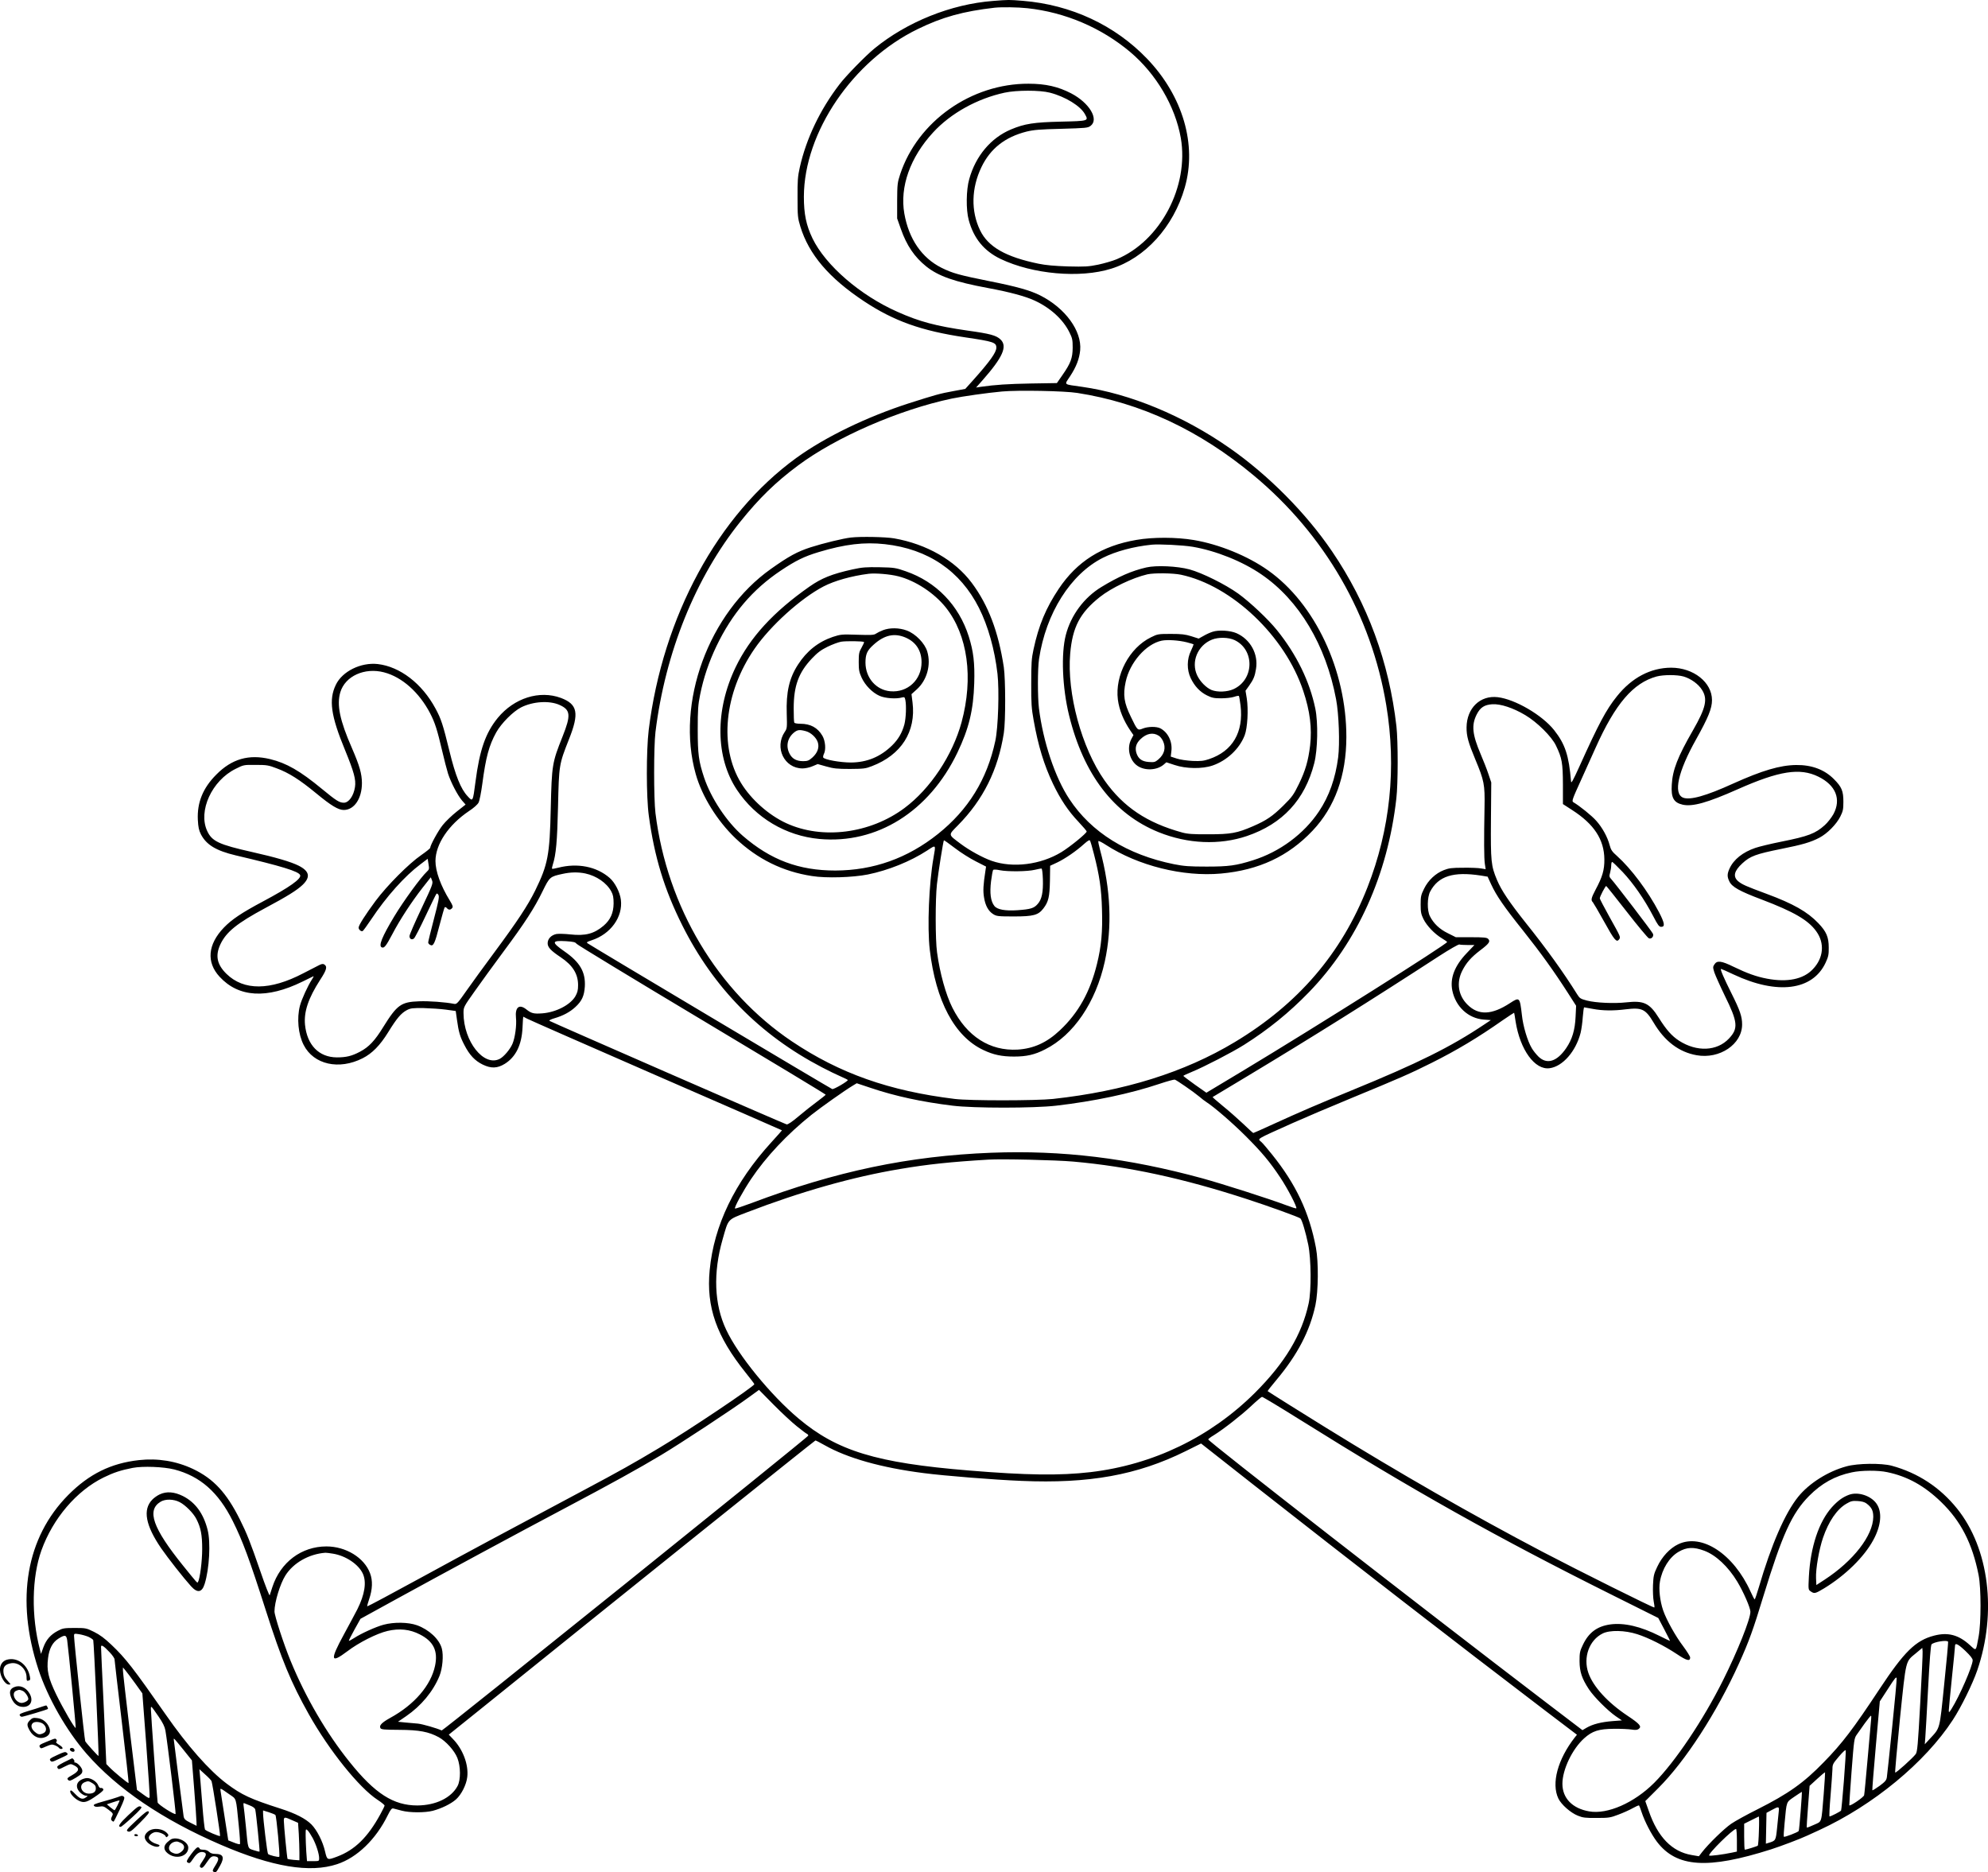 <?xml version="1.0" encoding="UTF-8"?>
<svg xmlns="http://www.w3.org/2000/svg" version="1.0" viewBox="0 0 1914.032 1802.609" preserveAspectRatio="xMidYMid meet">
  <g transform="translate(-21.728,1808.8) scale(0.1,-0.1)" fill="#000000" stroke="none">
    <path d="M9778 18079 c-404 -31 -829 -202 -1142 -458 -87 -72 -276 -265 -337 -346 -187 -244 -319 -522 -381 -797 -20 -89 -23 -129 -22 -293 0 -177 2 -196 27 -278 82 -268 275 -495 611 -718 288 -191 552 -286 978 -349 270 -40 298 -49 298 -99 0 -46 -63 -134 -227 -317 l-72 -80 -118 -22 c-127 -23 -168 -35 -423 -116 -409 -132 -805 -324 -1085 -526 -756 -548 -1287 -1527 -1422 -2620 -24 -202 -24 -642 1 -825 54 -398 149 -709 322 -1055 302 -603 746 -1055 1344 -1367 63 -33 145 -73 183 -89 37 -16 67 -31 67 -34 -1 -13 -134 -91 -150 -87 -14 4 -2300 1366 -2353 1402 -16 11 -12 14 35 30 184 59 304 225 283 391 -9 72 -57 166 -108 210 -126 110 -310 146 -496 98 -30 -8 -56 -12 -58 -10 -3 3 0 20 6 38 32 99 43 223 51 563 9 401 10 404 105 645 101 253 84 338 -78 399 -206 76 -449 -1 -607 -192 -118 -145 -175 -308 -215 -617 -25 -192 -25 -193 -76 -137 -65 69 -117 198 -174 432 -63 258 -81 313 -135 412 -129 240 -341 403 -556 428 -162 18 -341 -70 -403 -199 -70 -144 -49 -298 89 -631 85 -208 106 -283 95 -354 -13 -85 -59 -151 -107 -151 -43 0 -73 19 -209 131 -213 176 -344 251 -502 289 -204 49 -368 2 -517 -149 -129 -129 -186 -269 -178 -436 4 -72 10 -100 30 -140 53 -101 146 -157 335 -202 443 -104 606 -154 620 -190 14 -35 -102 -117 -357 -253 -205 -109 -302 -174 -378 -253 -155 -162 -169 -333 -41 -472 184 -200 455 -216 799 -47 52 26 99 49 104 51 6 2 0 -11 -13 -30 -39 -59 -100 -192 -116 -254 -31 -120 -17 -274 36 -377 96 -189 340 -244 568 -128 91 46 167 123 246 251 82 133 123 182 179 212 36 19 55 21 161 20 66 -2 163 -8 215 -15 l95 -13 12 -85 c16 -117 30 -164 71 -242 49 -96 101 -152 177 -189 81 -39 140 -37 212 7 106 66 163 181 171 347 2 59 6 107 8 107 1 0 18 -9 36 -19 18 -10 578 -256 1243 -546 666 -290 1211 -528 1211 -529 1 0 -45 -53 -103 -116 -353 -387 -552 -800 -593 -1230 -34 -355 65 -637 347 -988 46 -57 83 -106 83 -110 -1 -21 -623 -439 -915 -613 -245 -147 -392 -229 -715 -401 -853 -455 -1072 -572 -1554 -835 -296 -162 -540 -292 -543 -290 -2 3 6 33 18 68 33 96 36 181 9 251 -56 150 -233 258 -420 258 -240 0 -442 -152 -520 -390 -11 -36 -23 -72 -26 -80 -3 -8 -43 93 -88 225 -99 286 -130 366 -200 506 -128 256 -253 391 -451 485 -161 76 -339 105 -520 85 -270 -30 -480 -134 -680 -335 -406 -409 -509 -1006 -289 -1677 91 -277 270 -591 464 -814 295 -338 733 -636 1295 -878 495 -213 856 -273 1118 -186 192 63 374 239 488 472 28 56 38 68 54 64 11 -3 47 -12 80 -21 75 -20 222 -21 300 -1 82 22 172 65 222 109 52 46 101 142 109 217 14 119 -43 268 -138 365 l-40 42 279 224 c1445 1165 3245 2608 3251 2608 5 0 44 -20 88 -45 218 -124 546 -217 954 -269 199 -26 685 -65 941 -75 652 -28 1117 56 1581 286 l149 74 507 -399 c940 -738 1931 -1506 2804 -2171 l308 -234 -21 -26 c-165 -212 -227 -443 -158 -588 28 -58 117 -137 187 -165 49 -20 74 -23 182 -22 116 0 131 2 209 32 46 17 108 45 138 62 30 17 57 29 61 26 3 -3 14 -32 24 -63 31 -93 93 -213 148 -286 189 -248 488 -268 1100 -73 99 32 276 99 347 132 17 8 70 32 116 53 519 239 1019 651 1286 1061 80 122 190 346 235 477 191 557 114 1174 -194 1557 -165 205 -377 344 -630 413 -98 26 -328 24 -435 -6 -178 -48 -360 -163 -465 -293 -128 -159 -259 -461 -380 -875 -18 -62 -36 -113 -39 -113 -3 0 -21 33 -39 74 -164 364 -471 565 -697 457 -80 -38 -156 -119 -202 -217 -33 -69 -37 -87 -41 -178 -2 -58 1 -125 7 -156 6 -29 9 -55 6 -58 -6 -6 -731 355 -1080 538 -677 356 -1365 750 -2085 1195 -206 127 -547 341 -558 350 -2 2 36 50 83 106 205 245 323 471 377 722 28 133 31 413 5 552 -64 340 -192 612 -424 900 -44 55 -90 109 -102 119 -37 34 -63 18 304 183 105 47 359 155 565 240 463 191 562 234 770 338 244 122 449 245 684 410 60 41 110 74 111 73 1 -2 8 -39 14 -83 43 -274 186 -471 328 -451 126 17 252 162 298 340 8 33 18 102 21 153 4 51 10 93 13 93 3 0 41 -7 84 -15 93 -18 200 -19 317 -4 156 19 190 3 268 -128 106 -179 244 -284 414 -314 222 -40 438 106 438 296 0 77 -20 135 -104 303 -72 144 -110 232 -99 232 4 0 59 -24 122 -54 419 -197 759 -154 884 112 27 58 32 78 31 147 0 101 -22 154 -101 236 -104 109 -241 187 -498 282 -197 73 -234 89 -273 121 -52 45 -40 99 41 173 75 69 129 89 377 139 200 40 280 63 364 107 76 40 163 128 201 203 26 52 30 69 30 144 0 103 -16 142 -91 217 -91 92 -214 138 -364 136 -156 -2 -327 -53 -605 -178 -263 -120 -418 -163 -484 -136 -95 40 -48 251 126 561 117 210 153 297 153 378 0 171 -178 312 -394 312 -197 -1 -378 -96 -521 -275 -104 -129 -176 -265 -361 -675 -63 -139 -80 -169 -81 -145 -21 252 -57 359 -163 494 -115 145 -375 297 -543 317 -169 20 -298 -105 -300 -290 -1 -84 17 -148 85 -311 84 -201 92 -240 88 -455 -6 -320 -5 -493 3 -548 l8 -52 -43 7 c-24 5 -101 8 -173 7 -110 0 -139 -4 -187 -23 -79 -31 -150 -97 -190 -179 -30 -60 -33 -76 -33 -152 0 -72 4 -93 27 -140 32 -65 107 -143 177 -185 28 -17 51 -33 51 -36 0 -20 -1259 -814 -1960 -1236 l-358 -215 -111 78 c-61 44 -110 81 -111 84 0 3 37 20 83 39 119 49 386 187 502 260 234 148 434 310 625 507 465 480 758 1130 841 1864 17 146 17 551 1 695 -71 620 -277 1180 -620 1685 -250 368 -614 735 -987 995 -445 311 -960 524 -1420 589 -186 27 -172 14 -115 102 60 91 89 168 97 250 17 186 -143 406 -385 528 -95 48 -226 85 -483 136 -298 60 -360 77 -467 130 -191 96 -315 278 -358 522 -45 257 56 541 277 781 170 185 425 326 689 383 117 25 338 25 435 0 149 -38 297 -129 339 -209 35 -63 34 -64 -231 -70 -262 -6 -351 -20 -482 -75 -193 -81 -340 -255 -402 -478 -30 -104 -32 -296 -5 -394 48 -177 147 -298 307 -375 308 -147 764 -188 1064 -94 327 101 600 402 709 781 119 413 -18 881 -363 1241 -310 323 -731 519 -1195 557 -140 11 -132 11 -288 -1z m330 -70 c364 -39 711 -187 989 -420 252 -212 435 -523 489 -829 81 -467 -197 -993 -618 -1168 -41 -17 -121 -40 -178 -52 -93 -19 -126 -21 -290 -17 -128 4 -215 12 -283 26 -316 65 -486 162 -563 321 -90 185 -85 407 13 610 86 178 226 288 433 341 71 17 128 22 337 27 234 7 254 8 280 28 84 63 -11 222 -188 314 -124 64 -245 92 -409 92 -552 2 -1067 -362 -1236 -872 -26 -79 -28 -96 -29 -255 l0 -170 36 -102 c56 -159 131 -269 244 -360 118 -94 272 -148 595 -208 205 -38 359 -79 447 -120 153 -70 275 -182 336 -305 29 -58 32 -74 32 -150 -1 -100 -19 -149 -100 -265 l-52 -75 -249 -4 c-223 -4 -343 -12 -484 -32 l-45 -7 61 69 c197 223 244 329 173 395 -41 38 -98 54 -314 84 -306 44 -465 86 -677 181 -358 158 -692 447 -818 707 -61 127 -83 235 -83 402 2 620 471 1310 1098 1614 236 115 435 170 740 205 68 7 222 5 313 -5z m482 -3704 c611 -95 1176 -359 1699 -795 684 -570 1132 -1347 1275 -2210 100 -602 38 -1197 -181 -1755 -250 -637 -667 -1123 -1278 -1490 -484 -291 -1063 -472 -1750 -547 -161 -17 -802 -18 -945 0 -631 77 -1109 246 -1568 554 -715 480 -1202 1293 -1314 2198 -17 139 -17 640 0 780 94 766 387 1491 819 2028 180 224 338 378 553 538 366 273 971 537 1482 645 101 21 340 55 483 68 153 14 600 6 725 -14z m-6675 -2690 c173 -45 339 -193 444 -395 46 -89 68 -158 116 -363 19 -83 45 -181 56 -217 28 -86 92 -208 134 -258 l35 -40 -86 -68 c-47 -37 -107 -95 -134 -129 -44 -55 -119 -192 -121 -220 0 -5 -39 -37 -87 -70 -118 -81 -328 -292 -439 -441 -99 -134 -163 -234 -163 -257 0 -19 26 -41 40 -32 6 4 43 55 82 113 145 218 323 417 473 529 l70 53 8 -51 c8 -45 7 -52 -15 -72 -60 -56 -225 -283 -315 -432 -119 -198 -154 -285 -119 -298 23 -9 40 13 101 128 72 138 184 309 289 444 l81 103 12 -30 c11 -28 6 -43 -102 -271 -63 -133 -115 -252 -115 -265 0 -28 22 -40 43 -23 9 7 59 104 112 217 53 113 100 209 105 214 4 4 13 -1 19 -13 9 -17 1 -60 -44 -231 -30 -115 -55 -216 -55 -225 0 -8 8 -19 19 -24 31 -17 45 13 90 189 24 91 46 169 50 173 4 4 14 1 21 -8 16 -19 34 -19 50 0 11 13 7 25 -22 73 -88 143 -138 282 -138 381 1 162 126 348 322 480 45 29 84 64 93 82 9 16 25 98 36 180 34 257 64 369 134 496 50 89 162 201 240 241 114 57 270 67 368 24 108 -48 113 -98 31 -304 -101 -253 -104 -274 -114 -693 -10 -451 -27 -539 -150 -791 -72 -145 -170 -294 -396 -599 -94 -127 -213 -290 -264 -363 -85 -122 -96 -133 -119 -129 -83 17 -246 29 -339 25 -173 -6 -212 -34 -345 -248 -81 -132 -138 -192 -223 -237 -79 -42 -133 -55 -223 -55 -173 1 -287 118 -307 314 -12 126 32 256 146 433 63 96 71 128 39 148 -12 8 -27 5 -55 -10 -22 -11 -88 -45 -148 -76 -318 -166 -571 -168 -738 -5 -92 90 -110 176 -58 286 56 118 160 202 430 347 212 113 308 173 362 225 77 75 65 131 -40 184 -74 37 -220 80 -447 131 -320 72 -387 103 -433 203 -89 192 45 485 274 598 77 39 79 39 194 38 105 0 123 -3 201 -33 117 -43 222 -110 381 -241 143 -118 212 -160 265 -160 101 0 175 110 175 260 -1 89 -22 164 -96 335 -118 269 -148 418 -112 539 47 155 233 240 421 191z m12512 -40 c71 -21 143 -73 178 -130 55 -88 36 -172 -88 -388 -148 -257 -196 -381 -204 -523 -8 -126 18 -173 105 -193 96 -21 238 19 531 149 399 177 598 208 775 121 168 -82 222 -217 146 -360 -19 -34 -56 -82 -84 -107 -90 -81 -158 -107 -418 -159 -100 -20 -212 -47 -250 -60 -121 -41 -209 -111 -249 -199 -23 -51 -24 -78 -2 -123 25 -54 99 -95 314 -176 305 -116 446 -197 523 -305 83 -114 71 -257 -33 -365 -91 -97 -246 -128 -441 -91 -102 19 -193 52 -323 115 -116 57 -158 62 -183 23 -16 -24 -16 -29 -1 -78 10 -29 55 -130 101 -225 125 -253 131 -314 40 -411 -115 -123 -310 -131 -480 -22 -71 46 -124 106 -196 221 -89 142 -144 168 -313 149 -117 -13 -292 -5 -378 17 -62 16 -71 22 -94 59 -132 212 -297 441 -498 692 -155 195 -234 312 -275 411 -57 136 -61 176 -58 576 l3 362 -28 83 c-15 45 -48 129 -73 187 -82 193 -91 282 -39 385 34 67 74 93 150 98 79 5 201 -35 318 -105 113 -67 254 -206 295 -293 58 -120 66 -166 67 -374 l0 -189 88 -57 c212 -136 309 -284 311 -475 1 -103 -19 -170 -85 -293 -41 -78 -47 -101 -26 -120 6 -7 55 -90 107 -184 100 -181 121 -206 145 -175 17 24 19 19 -92 218 -51 92 -93 172 -93 178 0 18 54 121 62 119 4 -2 93 -113 198 -248 105 -135 200 -249 212 -255 24 -11 50 17 40 43 -6 18 -359 479 -399 523 -22 24 -24 30 -14 65 6 22 11 54 11 72 0 17 4 32 9 32 5 0 50 -44 101 -97 101 -107 209 -262 293 -423 46 -89 58 -105 78 -105 39 0 34 35 -21 141 -107 204 -267 418 -404 541 -48 42 -59 59 -71 104 -21 80 -71 170 -129 235 -43 49 -161 144 -221 179 -16 10 -10 28 73 210 49 110 113 252 142 315 189 422 361 623 586 685 67 18 199 18 261 0z m-10575 -1896 c108 -23 207 -91 251 -174 17 -31 22 -57 22 -115 -1 -91 -30 -157 -96 -214 -92 -78 -176 -100 -321 -84 -53 6 -113 7 -133 4 -50 -10 -85 -46 -85 -89 0 -39 30 -71 126 -135 115 -77 167 -160 167 -268 0 -50 -6 -72 -27 -109 -49 -82 -186 -153 -318 -163 -83 -6 -105 0 -153 38 -69 55 -110 21 -100 -80 8 -72 -9 -194 -34 -252 -23 -53 -82 -123 -122 -144 -153 -79 -348 167 -349 440 0 58 0 59 107 210 58 83 183 254 276 380 207 278 300 422 379 585 67 137 71 140 193 166 76 17 149 18 217 4z m8621 -20 l67 -11 34 -74 c51 -110 124 -216 308 -446 170 -214 296 -389 432 -601 l78 -122 -5 -105 c-6 -130 -33 -218 -90 -302 -90 -132 -187 -161 -268 -82 -22 22 -51 58 -64 81 -41 68 -84 212 -95 319 -20 172 -22 175 -114 115 -177 -116 -305 -120 -410 -15 -89 88 -108 211 -51 325 39 78 86 131 175 199 85 64 99 85 75 109 -12 13 -43 16 -163 16 l-148 0 -76 38 c-81 39 -140 96 -174 165 -28 54 -26 183 3 237 79 149 223 194 486 154z m-8705 -657 c7 -10 550 -340 1207 -733 657 -393 1194 -717 1192 -720 -1 -4 -39 -34 -83 -67 -45 -33 -126 -97 -179 -142 -60 -51 -103 -80 -114 -77 -27 7 -2275 989 -2284 997 -5 5 17 16 49 25 82 24 148 59 201 108 63 58 85 107 91 197 8 140 -47 235 -197 339 -126 88 -124 106 14 98 73 -5 92 -9 103 -25z m8579 -12 l66 0 -74 -78 c-117 -122 -163 -242 -139 -360 32 -156 154 -269 303 -280 l68 -5 -63 -42 c-324 -217 -638 -373 -1278 -635 -320 -131 -499 -208 -755 -325 -102 -47 -188 -85 -191 -85 -3 0 -46 39 -97 88 -51 48 -138 125 -195 171 -56 46 -101 85 -100 87 2 1 156 94 343 206 610 367 1185 727 1839 1152 99 64 186 114 194 111 7 -3 43 -5 79 -5z m-2717 -1361 c49 -33 108 -77 132 -97 24 -21 57 -46 73 -56 69 -44 249 -199 376 -326 155 -155 232 -247 333 -399 72 -108 164 -286 154 -296 -3 -3 -45 10 -95 29 -158 60 -608 204 -811 260 -715 195 -1347 272 -2030 246 -794 -31 -1493 -177 -2310 -485 -84 -31 -155 -55 -158 -52 -10 9 75 164 154 283 144 215 350 434 582 619 89 71 322 236 401 283 l35 21 132 -44 c236 -80 496 -136 792 -172 204 -25 779 -25 995 0 364 42 715 116 995 210 74 25 141 43 148 41 8 -2 53 -31 102 -65z m-1080 -724 c533 -47 1062 -162 1675 -362 207 -67 496 -172 512 -185 15 -12 50 -128 76 -253 28 -138 31 -440 4 -565 -65 -301 -228 -572 -516 -860 -430 -428 -981 -694 -1586 -765 -294 -34 -614 -30 -1170 16 -891 73 -1268 188 -1640 501 -269 226 -582 610 -696 854 -116 245 -127 549 -34 872 57 200 44 185 230 257 523 201 1019 342 1480 419 266 45 484 68 850 90 128 8 649 -4 815 -19z m-2660 -2549 c47 -38 91 -71 98 -73 6 -3 12 -10 11 -17 0 -12 -3519 -2843 -3529 -2838 -44 21 -186 62 -229 66 -31 3 -87 8 -124 11 l-68 7 79 54 c144 99 259 237 320 386 30 73 41 199 23 265 -24 90 -123 182 -239 224 -84 30 -222 32 -322 5 -74 -20 -212 -82 -283 -128 -26 -17 -49 -29 -51 -27 -2 2 22 51 54 108 l58 104 353 194 c443 243 1167 634 1619 873 442 234 701 377 920 508 184 110 689 442 850 560 l95 69 140 -142 c77 -78 178 -172 225 -209z m4848 61 c1075 -673 1895 -1133 2996 -1682 l449 -224 58 -110 c32 -61 57 -111 55 -111 -2 0 -48 22 -102 49 -181 91 -340 128 -473 110 -127 -18 -208 -78 -264 -197 -29 -60 -32 -76 -32 -157 1 -103 22 -166 90 -270 49 -74 181 -206 259 -260 l59 -40 -93 -7 c-107 -9 -187 -29 -246 -63 l-41 -24 -349 266 c-1236 943 -3254 2514 -3254 2533 0 5 24 23 53 40 94 58 270 196 362 283 50 47 96 86 103 87 7 0 174 -100 370 -223z m-10843 -476 c249 -65 424 -218 563 -496 95 -190 162 -371 318 -859 153 -479 243 -696 414 -1001 196 -349 485 -709 663 -825 37 -24 67 -49 67 -55 0 -5 -18 -43 -41 -84 -120 -220 -245 -343 -415 -407 -96 -36 -97 -36 -117 49 -22 97 -78 206 -131 260 -57 57 -153 106 -296 152 -290 93 -375 132 -520 241 -168 126 -379 365 -590 669 -308 441 -384 539 -519 667 -66 63 -112 97 -168 125 -75 37 -80 38 -188 38 -100 0 -115 -3 -160 -27 -71 -37 -113 -86 -140 -159 l-23 -64 -10 40 c-85 323 -79 697 14 957 111 308 338 574 599 702 96 47 166 70 279 92 99 19 298 11 401 -15z m16492 -26 c196 -41 358 -131 520 -288 190 -184 300 -399 360 -702 25 -126 25 -461 0 -595 -27 -144 -20 -138 -83 -81 -109 100 -212 127 -346 92 -177 -46 -287 -154 -526 -516 -251 -380 -356 -519 -536 -703 -193 -199 -342 -304 -636 -452 -102 -51 -217 -114 -256 -141 -68 -47 -218 -193 -280 -273 l-30 -39 -70 12 c-189 32 -326 173 -412 423 l-34 96 124 124 c261 260 563 725 779 1203 97 215 135 321 234 646 182 594 274 797 440 965 120 121 249 193 411 227 90 20 255 21 341 2z m-1760 -757 c110 -41 229 -152 316 -296 60 -99 127 -253 127 -291 0 -71 -122 -377 -264 -661 -190 -381 -462 -786 -662 -986 -193 -193 -450 -306 -626 -275 -162 28 -258 127 -258 266 0 136 95 335 210 438 78 70 140 90 285 91 66 1 143 -3 170 -7 38 -6 55 -5 70 6 31 24 10 48 -110 128 -189 126 -329 279 -375 411 -52 150 8 316 138 380 69 34 214 31 332 -7 110 -35 260 -111 381 -191 97 -65 129 -73 129 -33 0 10 -31 59 -68 109 -73 96 -160 252 -192 344 -31 91 -44 206 -31 277 21 123 91 235 178 286 80 47 146 50 250 11z m-13203 -28 c123 -20 246 -103 287 -193 37 -82 18 -200 -53 -342 -17 -33 -75 -142 -130 -243 -136 -250 -129 -284 33 -162 110 84 284 172 387 196 114 27 216 16 311 -33 132 -67 177 -159 147 -302 -40 -189 -198 -374 -432 -502 -81 -45 -108 -73 -94 -98 7 -14 35 -16 182 -17 192 -1 282 -18 380 -71 69 -38 151 -129 179 -200 32 -81 33 -210 2 -269 -61 -115 -210 -187 -388 -188 -229 0 -408 114 -652 419 -223 277 -425 624 -569 976 -65 158 -154 432 -154 473 0 88 54 265 105 346 77 122 227 207 385 219 8 0 41 -3 74 -9z m-2356 -800 c23 -11 44 -25 47 -32 6 -17 56 -1110 51 -1115 -4 -4 -115 119 -128 141 -7 12 -108 965 -108 1016 0 21 3 22 48 15 26 -4 66 -15 90 -25z m-204 -32 c14 -101 86 -841 82 -845 -8 -9 -121 185 -188 323 -76 158 -93 231 -78 349 11 91 43 151 98 186 64 41 78 38 86 -13z m18109 -15 c3 -5 -14 -189 -37 -409 -46 -450 -37 -416 -141 -529 l-46 -50 5 65 c3 36 15 250 27 475 14 266 25 414 33 422 23 24 148 44 159 26z m167 -89 c48 -46 70 -74 70 -90 0 -55 -127 -347 -204 -469 -24 -37 -25 -38 -26 -14 0 14 14 155 30 314 17 159 30 297 30 307 0 33 29 19 100 -48z m-17867 -13 c26 -27 47 -58 47 -68 0 -10 32 -281 70 -602 38 -321 68 -586 65 -589 -5 -5 -147 112 -187 155 l-27 28 -25 555 c-15 305 -26 563 -26 573 0 25 25 10 83 -52z m17432 -492 c-22 -405 -28 -467 -43 -488 -28 -38 -191 -185 -198 -178 -3 3 18 237 46 519 60 579 51 545 154 630 l61 51 3 -34 c2 -20 -9 -244 -23 -500z m-17185 191 l68 -95 37 -488 c20 -268 35 -496 33 -507 -3 -19 -8 -17 -63 23 l-59 43 -68 560 c-37 307 -67 573 -67 589 l0 30 25 -30 c14 -16 56 -73 94 -125z m16915 -420 c-25 -245 -48 -461 -51 -481 -4 -30 -16 -44 -70 -84 -36 -26 -67 -45 -70 -43 -2 3 13 196 34 430 l38 426 80 123 c65 102 80 119 82 99 2 -14 -18 -225 -43 -470z m-16691 102 c41 -60 59 -96 66 -135 19 -107 103 -798 98 -803 -11 -10 -169 91 -173 111 -5 24 -65 858 -65 900 0 34 0 34 74 -73z m16489 -19 c-2 -16 -16 -183 -33 -373 -17 -190 -32 -354 -35 -365 -4 -20 -138 -111 -143 -97 -1 4 9 151 22 326 24 310 25 319 51 355 14 20 49 69 77 109 29 39 55 72 58 72 4 0 5 -12 3 -27z m-16252 -298 l84 -105 22 -278 c12 -152 22 -294 22 -315 l1 -37 -60 30 c-50 25 -60 35 -65 62 -5 34 -95 731 -95 742 0 13 8 3 91 -99z m15989 -303 c-12 -152 -24 -280 -27 -285 -5 -9 -99 -57 -111 -57 -4 0 0 91 10 203 9 111 17 225 18 252 0 47 5 55 63 123 40 47 63 67 65 57 2 -8 -6 -140 -18 -293z m-15716 -2 c10 -25 87 -523 82 -528 -7 -6 -134 48 -145 62 -4 6 -16 110 -25 231 -9 121 -20 249 -23 285 l-6 65 55 -50 c31 -27 59 -57 62 -65z m15522 -122 c-24 -290 -15 -263 -93 -298 -36 -17 -68 -29 -70 -27 -2 2 3 94 12 203 l15 199 73 67 c39 36 74 65 76 63 1 -2 -4 -95 -13 -207z m-15350 -5 c70 -49 62 -20 90 -300 10 -95 15 -176 11 -179 -3 -4 -30 3 -59 15 l-53 21 -34 218 c-18 119 -36 232 -39 251 -6 39 -11 40 84 -26z m15128 -162 c-8 -101 -16 -187 -19 -191 -7 -12 -137 -62 -143 -55 -3 3 0 60 7 128 21 221 14 201 94 257 39 27 72 48 73 47 1 -1 -4 -85 -12 -186z m-14931 55 c31 -12 49 -26 52 -40 9 -39 45 -399 41 -404 -3 -2 -28 4 -55 13 -60 20 -55 4 -76 225 -9 91 -19 180 -22 199 -3 18 -2 32 3 30 5 -2 31 -13 57 -23z m14720 -58 c-2 -24 -10 -95 -16 -158 -13 -124 -12 -123 -85 -145 l-23 -7 3 149 3 148 50 27 c68 37 73 36 68 -14z m-14474 -34 c10 -11 46 -393 37 -402 -7 -7 -97 15 -108 27 -8 7 -48 339 -48 392 l0 27 55 -17 c30 -10 59 -21 64 -27z m14283 -151 c-2 -76 -7 -141 -11 -144 -6 -6 -112 -39 -125 -39 -3 0 -6 56 -6 125 l0 125 68 34 c37 19 70 35 73 36 3 0 4 -62 1 -137z m-14122 101 l57 -25 7 -106 c3 -58 6 -140 6 -181 l0 -74 -55 4 c-30 3 -57 7 -59 9 -5 5 -36 326 -36 368 0 38 7 38 80 5z m198 -172 c34 -64 62 -152 62 -194 0 -28 -1 -28 -59 -28 l-58 0 -7 92 c-3 50 -6 120 -6 156 0 63 1 65 19 48 10 -9 32 -43 49 -74z m13712 -21 l0 -109 -47 -10 c-85 -18 -214 -35 -220 -28 -15 14 229 256 259 256 4 0 8 -49 8 -109z M8410 12913 c-73 -8 -270 -56 -388 -94 -129 -42 -210 -86 -382 -208 -600 -424 -918 -1290 -724 -1976 60 -213 206 -449 383 -618 210 -199 454 -320 736 -363 137 -22 391 -14 538 15 197 40 410 126 570 230 88 58 85 61 62 -69 -44 -249 -61 -668 -36 -885 58 -495 239 -836 516 -966 96 -46 178 -63 295 -63 121 0 200 18 299 69 274 137 488 452 575 845 73 333 58 696 -46 1078 -11 40 -18 77 -16 82 2 5 35 -11 73 -36 310 -201 743 -309 1108 -276 364 33 649 166 882 413 215 227 324 530 325 900 1 642 -301 1286 -754 1606 -194 138 -471 251 -715 292 -166 28 -394 29 -553 1 -333 -57 -571 -207 -748 -472 -122 -183 -192 -349 -242 -582 -19 -87 -22 -133 -22 -326 -1 -193 3 -244 23 -355 44 -248 100 -431 187 -614 71 -148 146 -261 245 -365 43 -46 79 -88 79 -93 0 -17 -159 -147 -244 -199 -199 -121 -466 -155 -670 -84 -84 29 -214 100 -298 163 -125 94 -123 82 -28 179 244 247 386 533 442 888 18 114 17 515 0 635 -52 341 -149 598 -309 812 -163 218 -435 373 -747 428 -82 14 -321 19 -416 8z m327 -64 c416 -46 727 -258 906 -614 88 -175 151 -400 178 -634 18 -160 7 -518 -21 -646 -79 -370 -260 -663 -552 -896 -293 -234 -622 -351 -988 -352 -351 0 -623 102 -891 334 -156 136 -306 362 -373 562 -52 157 -61 225 -61 462 0 190 3 236 23 335 33 163 84 314 157 467 150 313 348 546 620 728 144 96 225 136 365 178 252 76 439 98 637 76z m2963 -25 c223 -38 479 -140 662 -266 363 -248 621 -681 719 -1202 27 -142 37 -425 20 -560 -26 -201 -87 -374 -185 -520 -145 -217 -377 -389 -635 -470 -162 -51 -232 -61 -446 -61 -169 0 -218 4 -315 23 -449 91 -796 306 -1007 627 -138 208 -253 553 -293 875 -13 110 -13 381 1 473 66 442 305 820 617 976 122 61 292 107 467 125 73 7 299 -4 395 -20z m-950 -2960 c52 -202 72 -334 77 -531 7 -214 -6 -355 -48 -525 -66 -269 -179 -472 -357 -639 -126 -119 -253 -176 -407 -186 -267 -15 -489 127 -628 403 -63 125 -121 333 -148 534 -17 121 -17 510 -1 655 12 110 61 417 67 423 2 2 50 -32 106 -75 57 -44 148 -101 202 -128 l98 -50 -6 -40 c-21 -136 -24 -192 -14 -254 12 -80 42 -135 89 -164 32 -20 47 -22 200 -22 188 0 234 13 283 77 49 64 60 111 63 267 l2 144 69 32 c77 37 183 110 258 178 36 32 52 41 57 32 4 -7 22 -66 38 -131z m-492 -240 c4 -125 -10 -195 -50 -239 -35 -41 -68 -51 -195 -60 -117 -8 -195 6 -222 41 -36 45 -46 124 -32 238 7 55 16 105 21 109 4 5 33 4 64 -3 75 -15 267 -13 336 4 30 7 60 13 65 12 6 -2 11 -46 13 -102z M8425 12606 c-198 -44 -298 -84 -415 -166 -348 -244 -572 -489 -710 -775 -200 -415 -195 -870 13 -1182 179 -269 470 -442 793 -472 554 -51 1057 264 1329 831 111 232 154 409 162 668 6 196 -7 306 -53 452 -95 299 -313 525 -606 626 -97 34 -111 36 -253 39 -129 2 -165 0 -260 -21z m440 -66 c166 -42 347 -161 458 -300 212 -266 268 -678 152 -1106 -87 -318 -301 -640 -549 -825 -331 -247 -792 -306 -1139 -146 -169 78 -337 227 -434 385 -215 350 -164 870 129 1294 153 222 444 485 664 600 106 55 269 101 434 122 64 8 208 -4 285 -24z M8719 12021 c-26 -10 -56 -25 -69 -34 -18 -13 -47 -14 -178 -10 -151 5 -160 4 -237 -21 -140 -48 -250 -135 -335 -267 -84 -130 -115 -264 -108 -474 4 -133 3 -141 -19 -173 -102 -151 -5 -351 170 -352 27 0 70 9 97 21 l50 21 82 -23 c70 -20 106 -24 228 -24 132 1 151 3 212 27 283 108 426 333 391 613 l-10 80 52 47 c97 88 138 235 100 363 -23 79 -113 172 -198 203 -72 27 -164 28 -228 3z m217 -71 c100 -43 154 -126 154 -238 0 -170 -135 -294 -301 -279 -137 12 -238 129 -239 275 0 82 16 118 78 173 104 94 200 115 308 69z m-400 -43 c3 -2 -8 -26 -23 -53 -25 -43 -28 -59 -28 -139 0 -78 4 -98 28 -151 34 -74 104 -145 172 -175 52 -24 161 -32 216 -16 24 6 27 4 33 -24 11 -56 6 -173 -9 -234 -22 -81 -58 -144 -118 -203 -112 -110 -242 -164 -397 -165 -104 0 -259 28 -267 49 -2 7 1 22 7 34 21 40 14 126 -15 175 -45 77 -114 115 -211 115 -29 0 -56 5 -59 10 -4 6 -6 68 -6 138 0 216 47 345 175 480 53 56 87 82 150 113 45 22 104 44 131 49 46 8 212 6 221 -3z m-561 -858 c49 -13 101 -61 116 -107 16 -50 -2 -101 -51 -146 -35 -31 -47 -36 -91 -36 -63 0 -105 23 -130 72 -37 71 -21 150 41 202 35 29 55 31 115 15z M11254 12625 c-139 -32 -268 -88 -432 -188 -167 -101 -294 -272 -343 -462 -47 -180 -34 -508 31 -773 140 -571 432 -952 863 -1126 280 -113 586 -126 849 -37 344 117 559 349 649 702 33 130 38 390 10 525 -54 262 -181 522 -369 755 -85 106 -261 271 -373 352 -124 89 -348 200 -469 233 -119 32 -320 41 -416 19z m333 -70 c490 -104 1003 -591 1178 -1119 65 -194 85 -358 66 -525 -18 -148 -45 -241 -108 -371 -51 -104 -64 -123 -152 -210 -102 -100 -160 -140 -289 -196 -154 -67 -215 -78 -427 -78 -152 -1 -203 3 -255 17 -339 93 -567 245 -748 501 -221 313 -364 841 -331 1221 22 256 94 393 285 545 112 89 314 185 459 219 63 14 247 12 322 -4z M11893 12006 c-23 -7 -63 -25 -88 -40 l-47 -26 -72 23 c-58 18 -94 22 -196 22 -121 0 -128 -1 -192 -33 -208 -102 -347 -365 -318 -599 13 -100 54 -201 121 -300 l29 -42 -22 -42 c-44 -85 -15 -204 62 -255 72 -48 185 -42 249 11 l28 24 79 -26 c110 -37 267 -39 366 -5 139 48 259 161 309 291 27 70 37 248 20 356 l-12 73 35 49 c41 58 55 90 66 161 24 143 -54 285 -188 344 -59 26 -172 33 -229 14z m212 -81 c194 -94 188 -379 -10 -471 -60 -28 -156 -32 -213 -9 -52 22 -110 81 -138 140 -62 130 4 290 142 345 62 25 161 23 219 -5z m-460 -21 c33 -9 62 -17 64 -19 1 -2 -10 -30 -25 -62 -40 -80 -41 -183 -3 -263 37 -78 90 -134 157 -167 48 -24 70 -28 137 -28 44 0 99 6 123 14 23 8 44 12 47 9 3 -3 10 -44 16 -91 31 -257 -76 -441 -302 -517 -53 -18 -80 -21 -159 -18 -54 3 -120 12 -153 23 l-58 19 6 51 c12 92 -32 182 -106 221 -37 19 -119 18 -169 -2 -50 -20 -51 -20 -114 111 -67 136 -78 212 -51 338 39 186 195 365 347 397 54 11 164 4 243 -16z m-270 -900 c13 -8 30 -30 39 -49 31 -65 15 -129 -46 -180 -29 -24 -38 -27 -90 -23 -66 5 -100 29 -119 85 -16 51 -4 94 39 135 58 56 122 68 177 32z M1755 3701 c-22 -10 -55 -33 -72 -51 -93 -96 -65 -247 86 -468 64 -93 219 -290 288 -366 62 -68 105 -60 131 24 45 144 59 400 28 520 -40 158 -119 265 -238 325 -83 41 -157 47 -223 16z m193 -75 c54 -28 131 -105 160 -162 43 -84 56 -153 56 -289 0 -117 -22 -288 -41 -319 -7 -10 -5 -12 -144 160 -291 361 -351 532 -216 614 46 28 125 27 185 -4z M18019 3697 c-61 -23 -106 -56 -163 -118 -127 -141 -208 -385 -223 -670 -6 -124 -6 -126 18 -142 34 -24 43 -22 128 29 205 125 386 302 474 465 76 139 88 270 31 351 -54 77 -179 117 -265 85z m168 -83 c51 -38 66 -69 66 -131 -3 -179 -191 -422 -468 -603 l-80 -52 -3 67 c-4 87 29 277 67 388 54 158 134 275 225 328 44 26 59 29 109 26 37 -2 67 -10 84 -23z M283 2109 c-42 -12 -68 -51 -66 -100 3 -64 49 -139 86 -139 20 0 19 2 -5 28 -36 38 -48 65 -48 105 0 41 22 63 72 72 74 14 151 -54 151 -135 0 -32 2 -37 19 -32 17 4 19 10 13 40 -22 116 -123 189 -222 161z M353 1845 c-43 -18 -50 -51 -25 -108 24 -54 62 -82 113 -82 73 0 101 63 59 132 -35 58 -94 81 -147 58z m81 -35 c23 -8 56 -55 56 -79 0 -19 -49 -43 -75 -37 -59 15 -89 97 -42 116 29 12 31 12 61 0z M615 1655 c-22 -8 -79 -26 -127 -40 -66 -20 -86 -29 -81 -40 3 -8 12 -15 21 -15 14 0 243 68 250 75 5 4 -10 35 -17 34 -3 0 -24 -7 -46 -14z M506 1527 c-32 -32 -32 -49 -1 -103 34 -58 95 -83 148 -60 42 17 56 51 37 95 -20 49 -64 83 -113 88 -39 5 -49 2 -71 -20z m131 -39 c32 -30 31 -71 -2 -86 -37 -17 -50 -15 -84 14 -32 27 -40 61 -19 82 20 20 79 14 105 -10z M663 1318 c-64 -26 -71 -32 -63 -49 10 -17 12 -17 63 6 47 20 56 21 84 10 17 -7 34 -18 37 -24 4 -6 14 -11 22 -11 25 0 15 20 -23 42 -20 12 -31 24 -25 26 14 4 4 32 -12 31 -6 0 -44 -14 -83 -31z M890 1246 c0 -15 27 -29 40 -21 5 3 7 12 3 20 -7 19 -43 20 -43 1z M767 1191 c-69 -32 -76 -38 -65 -53 12 -16 19 -14 87 18 89 41 89 41 70 58 -12 11 -26 8 -92 -23z M833 1122 c-61 -32 -70 -40 -62 -54 9 -17 14 -16 68 12 57 28 59 29 92 12 55 -28 50 -54 -16 -92 -51 -29 -55 -34 -42 -48 14 -13 22 -10 76 22 52 32 61 42 61 66 0 28 -47 80 -72 80 -6 0 -8 3 -5 7 7 6 -11 33 -22 33 -3 -1 -38 -18 -78 -38z M993 950 c-46 -28 -47 -79 -2 -121 17 -16 41 -29 53 -29 21 -1 21 -1 2 -15 -33 -25 -57 -17 -103 30 -34 36 -45 42 -49 30 -8 -19 36 -69 78 -91 54 -28 82 -20 186 54 49 35 60 47 52 58 -6 7 -17 11 -23 8 -7 -2 -18 9 -24 25 -13 36 -67 71 -108 71 -16 0 -45 -9 -62 -20z m115 -30 c24 -15 32 -27 32 -50 0 -33 -23 -50 -67 -50 -73 1 -103 84 -40 110 32 13 39 12 75 -10z M1350 786 c-19 -7 -81 -26 -137 -41 -83 -23 -100 -31 -91 -42 8 -10 24 -12 52 -8 37 6 46 2 88 -30 46 -36 47 -38 33 -65 -10 -20 -11 -30 -2 -39 6 -6 14 -11 17 -11 4 0 30 52 60 116 44 95 51 117 39 125 -17 11 -16 11 -59 -5z m-2 -80 c-12 -25 -25 -46 -28 -46 -3 0 -21 13 -40 28 l-34 29 59 20 c33 11 61 19 63 18 2 -1 -7 -23 -20 -49z M1451 611 c-84 -79 -104 -111 -71 -111 5 0 55 41 110 92 70 64 96 94 88 100 -23 14 -32 8 -127 -81z M1531 563 c-97 -91 -102 -98 -82 -107 20 -8 33 1 117 85 77 78 93 98 82 107 -11 9 -35 -8 -117 -85z M1641 454 c-37 -31 -40 -63 -8 -99 28 -33 96 -58 115 -42 11 9 6 13 -22 22 -42 12 -76 39 -76 60 0 25 38 55 70 55 35 0 86 -23 93 -42 3 -10 7 -10 17 -1 11 10 11 15 0 28 -42 51 -140 61 -189 19z M1510 420 c0 -5 9 -10 21 -10 11 0 17 5 14 10 -3 6 -13 10 -21 10 -8 0 -14 -4 -14 -10z M1870 383 c-8 -3 -27 -17 -42 -31 -38 -35 -37 -73 2 -105 78 -66 200 -33 200 53 0 55 -97 106 -160 83z m90 -38 c38 -20 40 -56 4 -84 -30 -24 -52 -26 -88 -9 -60 27 -29 104 42 107 7 1 26 -6 42 -14z M2059 239 c-42 -57 -49 -73 -38 -80 22 -14 24 -12 60 40 34 50 64 67 100 56 27 -9 24 -29 -11 -80 -34 -49 -36 -60 -15 -69 10 -4 26 11 51 49 39 59 53 68 90 59 32 -8 30 -30 -7 -89 -24 -37 -28 -50 -17 -56 22 -14 26 -11 63 55 47 84 33 116 -49 116 -23 0 -43 7 -56 20 -12 12 -33 20 -55 20 -19 0 -35 4 -35 9 0 5 -6 11 -14 14 -10 4 -33 -18 -67 -64z"></path>
  </g>
</svg>
